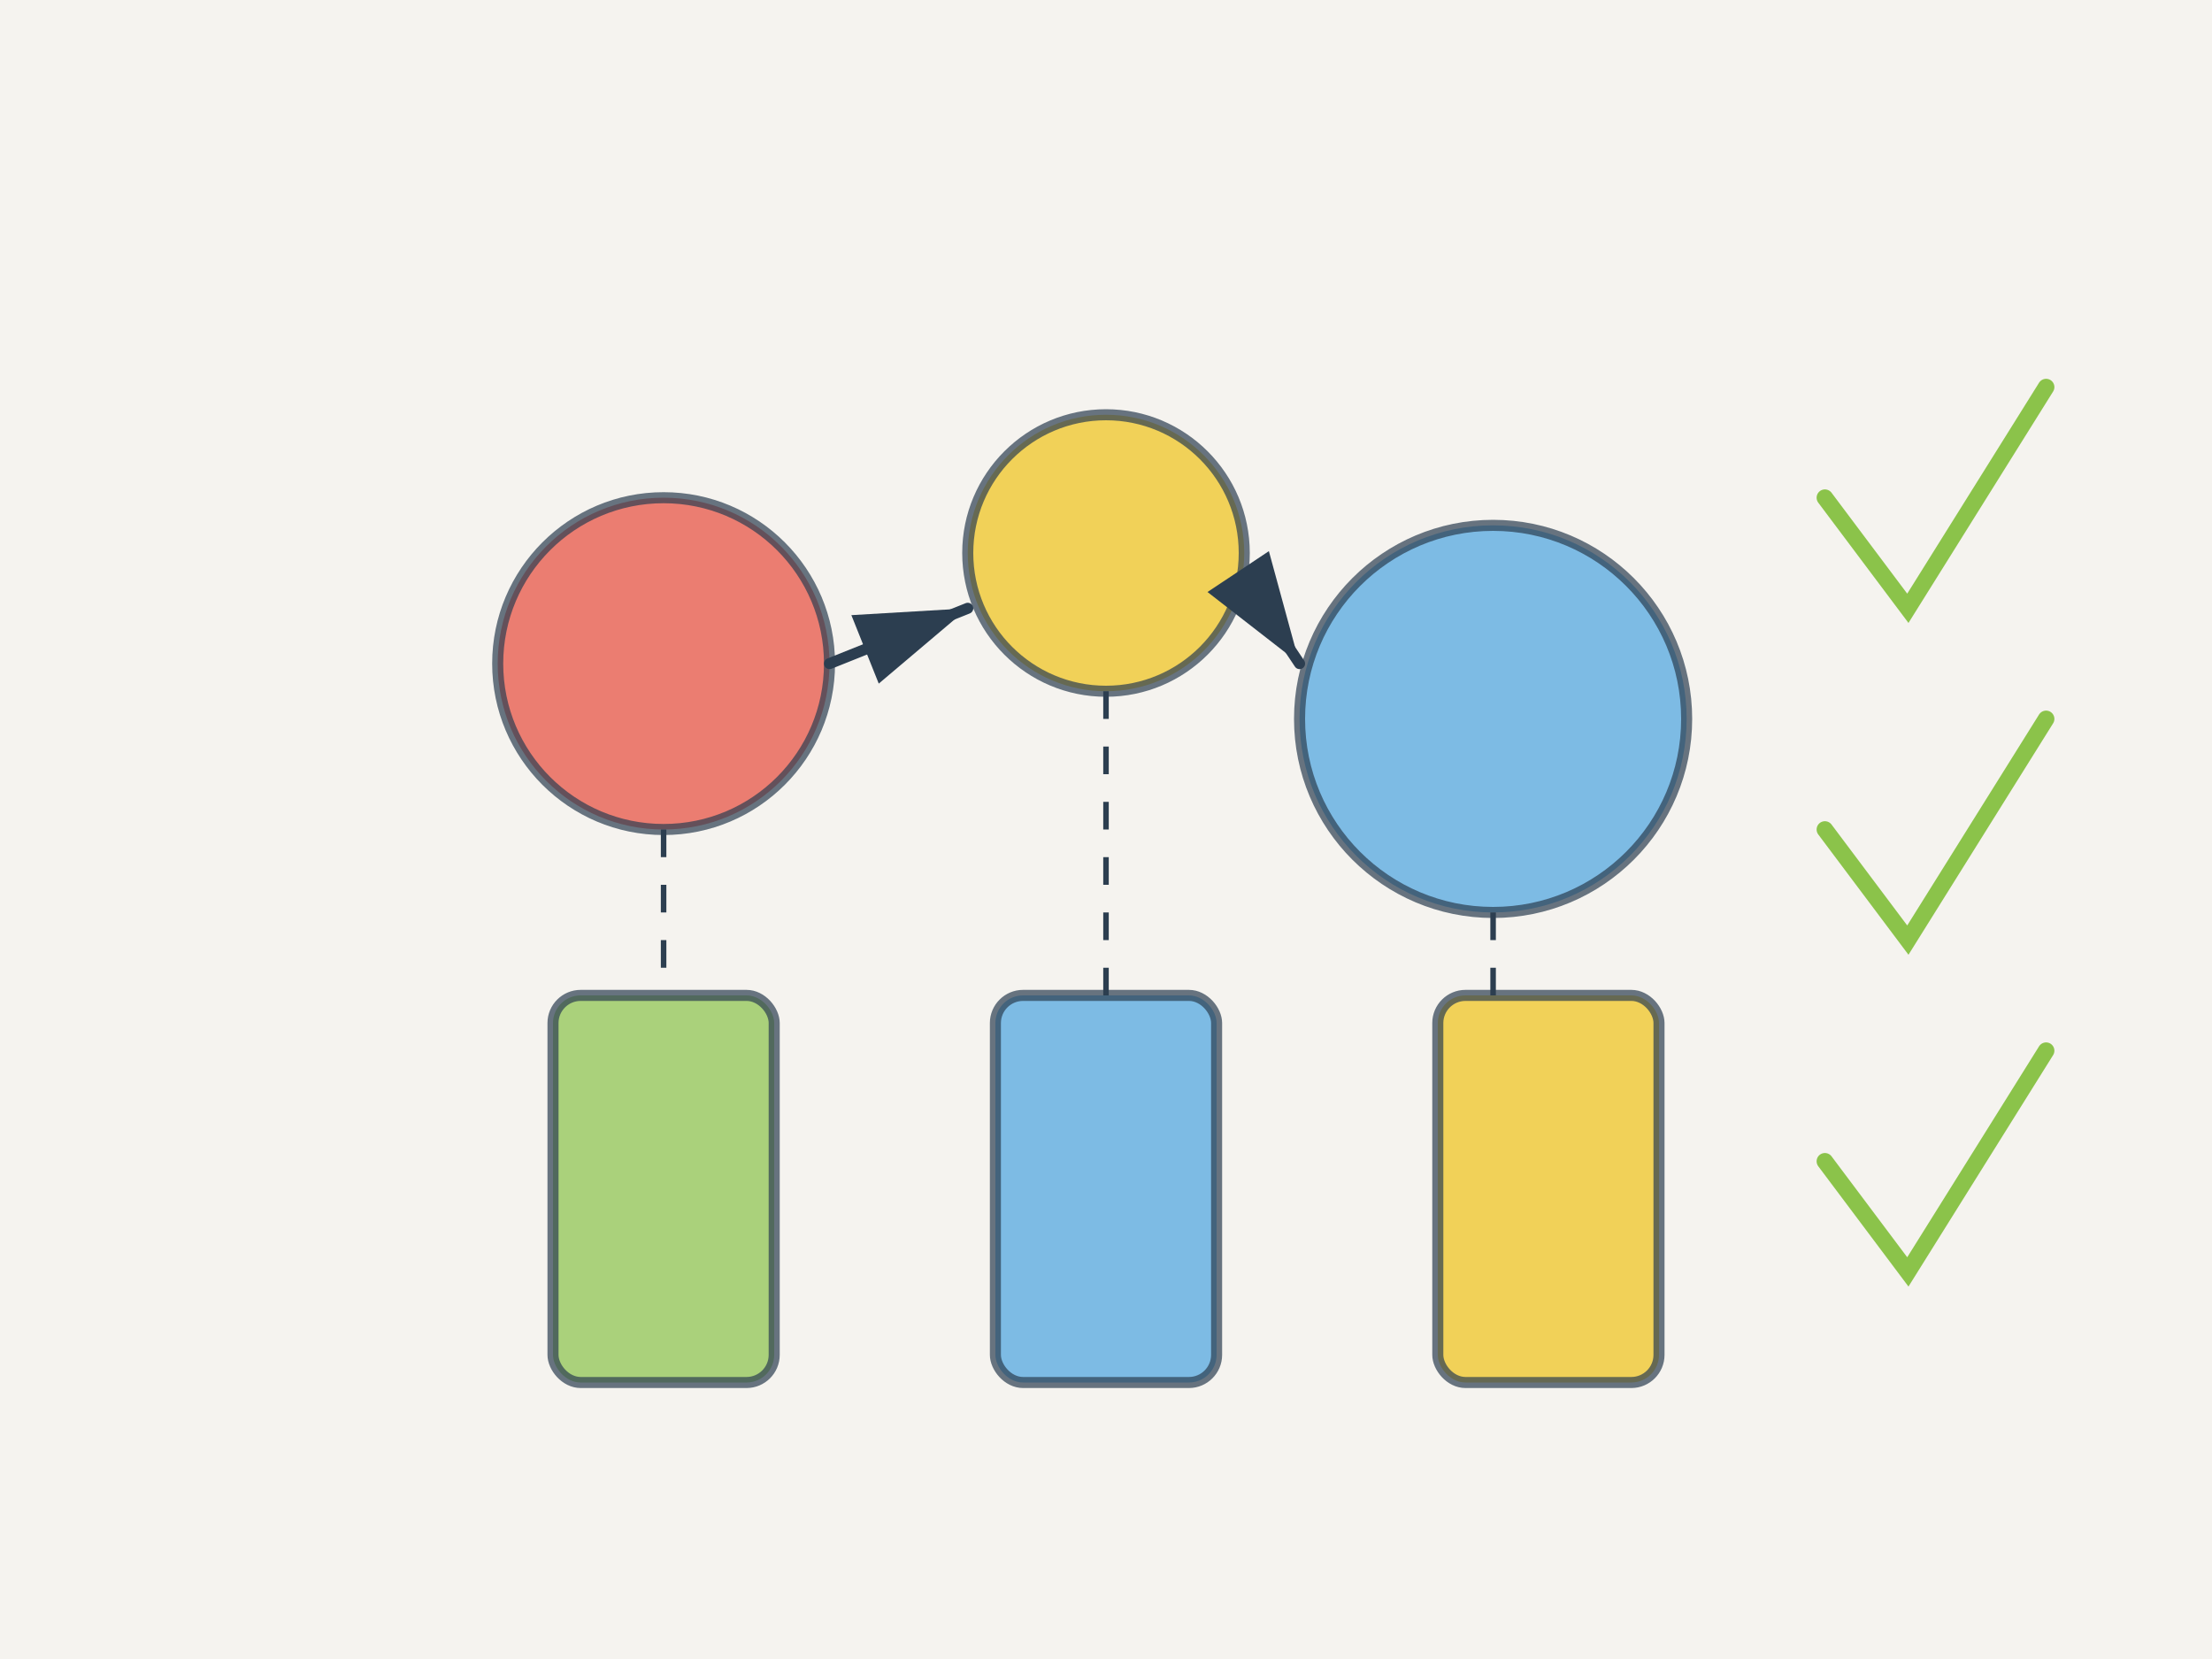 <svg xmlns="http://www.w3.org/2000/svg" width="400" height="300" viewBox="0 0 400 300">
  <rect width="400" height="300" fill="#f5f3ef"/>
  
  <!-- Stain removal guide -->
  <circle cx="120" cy="120" r="30" fill="#e74c3c" opacity="0.7" stroke="#2c3e50" stroke-width="2"/>
  <circle cx="200" cy="100" r="25" fill="#f0c419" opacity="0.7" stroke="#2c3e50" stroke-width="2"/>
  <circle cx="270" cy="130" r="35" fill="#4aa4e0" opacity="0.7" stroke="#2c3e50" stroke-width="2"/>
  
  <!-- Cleaning process arrows -->
  <path d="M150,120 L175,110" stroke="#2c3e50" stroke-width="2" stroke-linecap="round" marker-end="url(#arrow)"/>
  <path d="M225,105 L235,120" stroke="#2c3e50" stroke-width="2" stroke-linecap="round" marker-end="url(#arrow)"/>
  
  <!-- Arrow marker definition -->
  <defs>
    <marker id="arrow" markerWidth="10" markerHeight="10" refX="9" refY="3" orient="auto" markerUnits="strokeWidth">
      <path d="M0,0 L0,6 L9,3 z" fill="#2c3e50"/>
    </marker>
  </defs>
  
  <!-- Cleaning products -->
  <rect x="100" y="180" width="40" height="70" rx="5" fill="#8bc34a" opacity="0.7" stroke="#2c3e50" stroke-width="2"/>
  <rect x="180" y="180" width="40" height="70" rx="5" fill="#4aa4e0" opacity="0.7" stroke="#2c3e50" stroke-width="2"/>
  <rect x="260" y="180" width="40" height="70" rx="5" fill="#f0c419" opacity="0.7" stroke="#2c3e50" stroke-width="2"/>
  
  <!-- Product connecting lines -->
  <line x1="120" y1="150" x2="120" y2="180" stroke="#2c3e50" stroke-width="1" stroke-dasharray="5,5"/>
  <line x1="200" y1="125" x2="200" y2="180" stroke="#2c3e50" stroke-width="1" stroke-dasharray="5,5"/>
  <line x1="270" y1="165" x2="270" y2="180" stroke="#2c3e50" stroke-width="1" stroke-dasharray="5,5"/>
  
  <!-- Check marks -->
  <path d="M330,90 L345,110 L370,70" stroke="#8bc34a" stroke-width="3" fill="none" stroke-linecap="round"/>
  <path d="M330,150 L345,170 L370,130" stroke="#8bc34a" stroke-width="3" fill="none" stroke-linecap="round"/>
  <path d="M330,210 L345,230 L370,190" stroke="#8bc34a" stroke-width="3" fill="none" stroke-linecap="round"/>
</svg>
